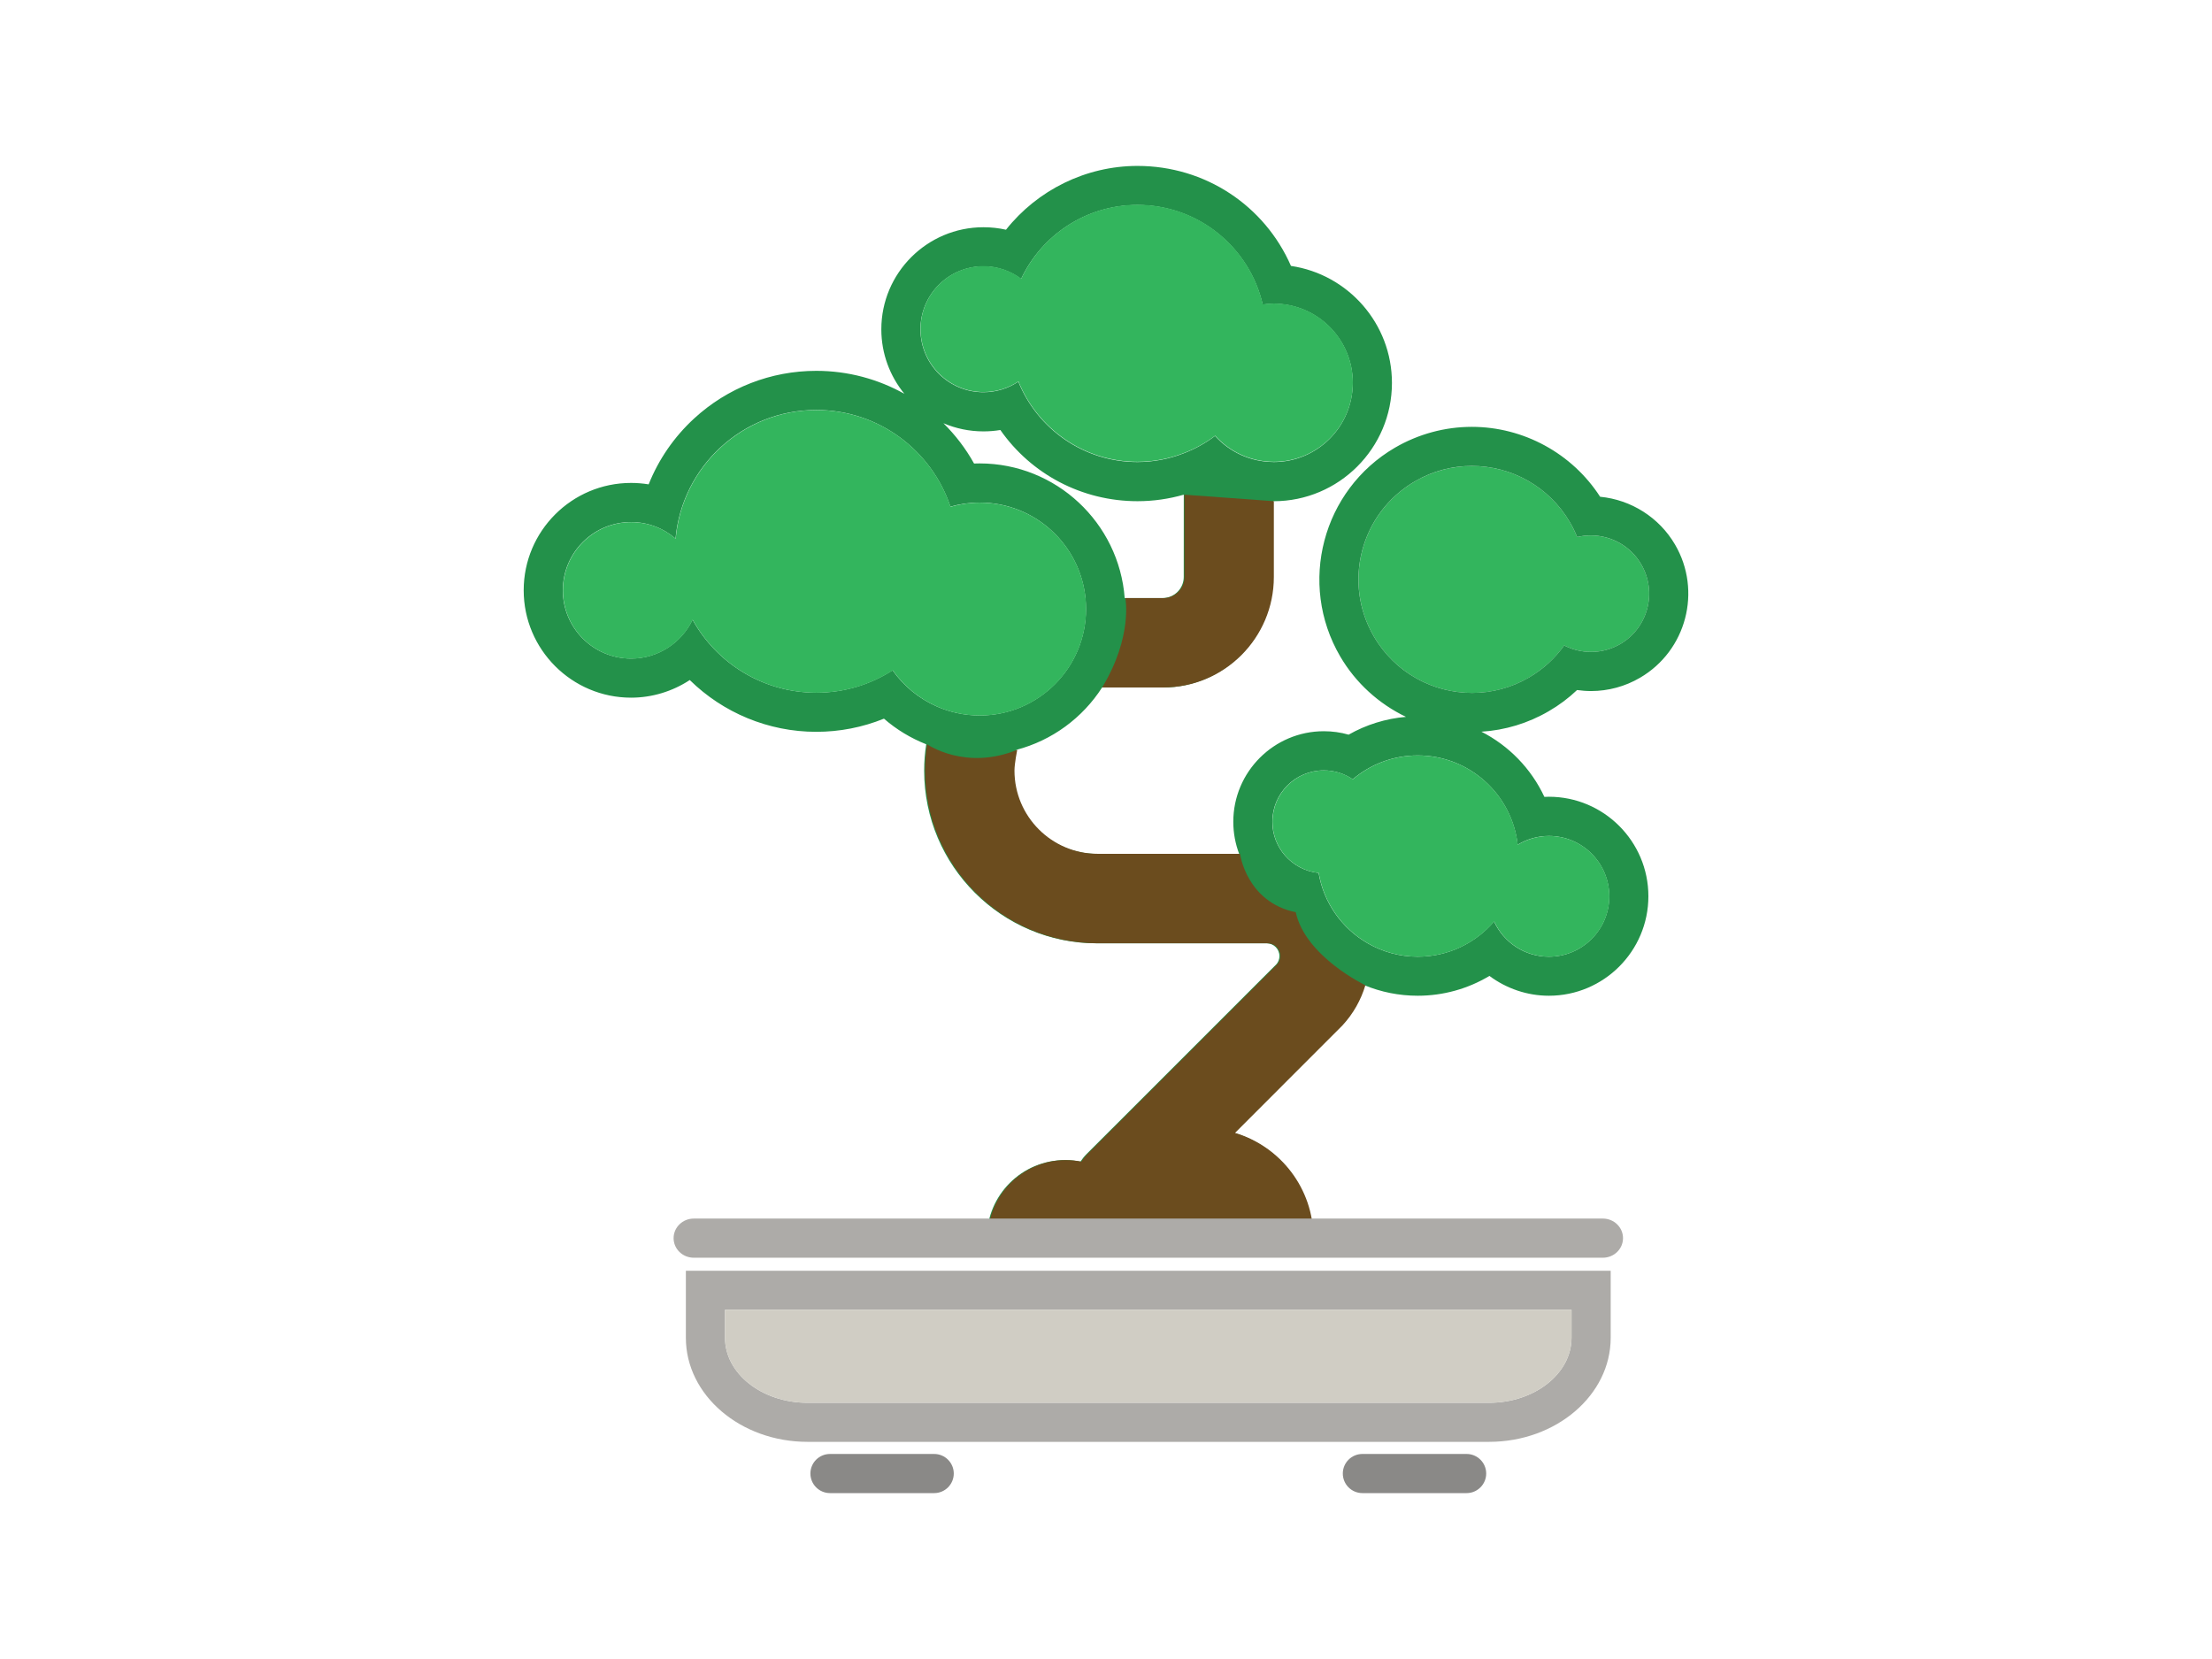 <?xml version="1.0" encoding="UTF-8"?>
<!-- Generator: Adobe Illustrator 16.0.0, SVG Export Plug-In . SVG Version: 6.00 Build 0)  -->
<svg xmlns="http://www.w3.org/2000/svg" xmlns:xlink="http://www.w3.org/1999/xlink" version="1.1" id="Layer_1" x="0px" y="0px" width="100px" height="75px" viewBox="0 0 100 75" xml:space="preserve">
<g id="Layer_1_1_">
	<g>
		<g>
			<g>
				<g>
					<path fill="#ADABA8" d="M67.316,65.183h-30.81c-3.031,0-5.499-2.109-5.499-4.702v-3.034h41.809v3.034       C72.816,63.072,70.349,65.183,67.316,65.183z M32.776,59.214v1.267c0,1.618,1.674,2.936,3.73,2.936h30.81       c2.057,0,3.729-1.316,3.729-2.936v-1.267H32.776z"></path>
				</g>
			</g>
		</g>
	</g>
	<g>
		<g>
			<path fill="#D0CDC4" d="M32.776,59.214v1.267c0,1.618,1.675,2.936,3.731,2.936h30.81c2.057,0,3.729-1.316,3.729-2.936v-1.267     H32.776z"></path>
		</g>
	</g>
	<g>
		<g>
			<g>
				<g>
					<path fill="#8A8987" d="M42.233,67.5h-4.711c-0.488,0-0.885-0.396-0.885-0.885c0-0.489,0.396-0.884,0.885-0.884h4.711       c0.488,0,0.885,0.396,0.885,0.884S42.721,67.5,42.233,67.5z"></path>
				</g>
			</g>
			<g>
				<g>
					<path fill="#8A8987" d="M66.303,67.5h-4.712c-0.489,0-0.885-0.396-0.885-0.885c0-0.489,0.396-0.884,0.885-0.884h4.712       c0.487,0,0.885,0.396,0.885,0.884C67.188,67.103,66.79,67.5,66.303,67.5z"></path>
				</g>
			</g>
		</g>
	</g>
	<path fill="#33B55D" d="M71.928,29.473c0.449,0,0.905-0.115,1.322-0.356c1.257-0.733,1.681-2.349,0.947-3.604   c-0.49-0.839-1.371-1.307-2.277-1.307c-0.207,0-0.415,0.023-0.62,0.074c-0.092-0.229-0.199-0.451-0.327-0.67   c-0.953-1.633-2.67-2.545-4.434-2.545c-0.879,0-1.77,0.227-2.582,0.701c-2.445,1.428-3.271,4.567-1.843,7.014   c0.953,1.635,2.671,2.546,4.435,2.546c0.877,0,1.769-0.226,2.58-0.7c0.646-0.377,1.178-0.875,1.586-1.445   C71.089,29.371,71.506,29.473,71.928,29.473z"></path>
	<path fill="#23914A" d="M71.296,31.195c0.209,0.029,0.421,0.046,0.633,0.046c0.775,0,1.541-0.207,2.213-0.601   c2.097-1.224,2.808-3.925,1.583-6.021c-0.715-1.225-1.985-2.027-3.387-2.162c-1.261-1.956-3.457-3.16-5.8-3.16   c-1.217,0-2.417,0.326-3.473,0.941c-3.285,1.916-4.397,6.148-2.479,9.434c0.703,1.205,1.751,2.148,2.975,2.736   c-0.912,0.078-1.799,0.353-2.592,0.805c-0.36-0.104-0.737-0.156-1.121-0.156c-2.257,0-4.093,1.838-4.093,4.094   c0,0.511,0.094,0.998,0.265,1.451h-6.436c-2.074,0-3.761-1.688-3.761-3.762c0-0.326,0.046-0.641,0.125-0.941   c1.618-0.424,2.994-1.448,3.876-2.819h2.737c2.756,0,4.996-2.241,4.996-4.997v-3.425c0.01,0,0.017,0.001,0.024,0.001   c2.947,0,5.346-2.399,5.346-5.348c0-2.684-1.985-4.91-4.565-5.289c-1.188-2.72-3.87-4.521-6.938-4.521   c-2.335,0-4.524,1.093-5.945,2.884c-0.332-0.075-0.672-0.112-1.02-0.112c-2.545,0-4.616,2.069-4.616,4.615   c0,1.104,0.392,2.12,1.042,2.915c-1.189-0.665-2.55-1.038-3.982-1.038c-2.051,0-4.012,0.764-5.521,2.152   c-0.911,0.837-1.608,1.855-2.058,2.98c-0.262-0.043-0.528-0.065-0.795-0.065c-2.678,0-4.854,2.178-4.854,4.854   c0,2.676,2.179,4.854,4.854,4.854c0.957,0,1.878-0.288,2.654-0.797c1.506,1.479,3.551,2.341,5.719,2.341   c1.057,0,2.093-0.203,3.06-0.595c0.567,0.494,1.214,0.883,1.91,1.158c-0.062,0.391-0.093,0.789-0.093,1.194   c0,4.304,3.502,7.804,7.805,7.804h7.679c0.317,0,0.576,0.258,0.576,0.576c0,0.17-0.069,0.291-0.134,0.368l-8.59,8.589   c-0.104,0.104-0.194,0.218-0.271,0.337c-0.227-0.045-0.461-0.069-0.701-0.069c-1.949,0-3.529,1.581-3.529,3.529h4.79h2.27h7.664   c0-2.248-1.495-4.146-3.545-4.758l4.809-4.811l0.059-0.061c0.479-0.521,0.826-1.139,1.025-1.804   c0.744,0.306,1.559,0.474,2.407,0.474c1.155,0,2.271-0.315,3.241-0.896c0.764,0.568,1.703,0.896,2.688,0.896   c2.481,0,4.498-2.018,4.498-4.498c0-2.479-2.017-4.498-4.498-4.498c-0.066,0-0.136,0.002-0.204,0.006   c-0.596-1.277-1.604-2.313-2.847-2.947c1.069-0.066,2.115-0.383,3.047-0.928C70.484,31.881,70.911,31.561,71.296,31.195z    M53.514,26.082c0,0.525-0.428,0.955-0.955,0.955h-1.714c-0.254-3.398-3.098-6.087-6.559-6.087c-0.084,0-0.167,0.002-0.251,0.005   c-0.376-0.678-0.845-1.288-1.384-1.822c0.557,0.237,1.166,0.369,1.809,0.369c0.257,0,0.514-0.021,0.764-0.063   c1.396,1.996,3.686,3.219,6.201,3.219c0.718,0,1.418-0.102,2.091-0.295L53.514,26.082L53.514,26.082z M44.458,12.04   c0.642,0,1.229,0.214,1.705,0.569c0.928-1.975,2.935-3.342,5.259-3.342c2.759,0,5.067,1.924,5.661,4.502   c0.162-0.021,0.327-0.039,0.496-0.039c1.977,0,3.577,1.604,3.577,3.578c0,1.979-1.602,3.58-3.577,3.58   c-0.008,0-0.016-0.002-0.024-0.002c-1.041-0.007-1.977-0.461-2.625-1.178c-0.429,0.325-0.905,0.589-1.417,0.785   c-0.647,0.251-1.353,0.395-2.091,0.395c-2.437,0-4.523-1.505-5.386-3.634c-0.452,0.302-0.994,0.478-1.578,0.478   c-1.573,0-2.847-1.274-2.847-2.848C41.612,13.313,42.885,12.04,44.458,12.04z M42.343,31.934c-0.802-0.355-1.491-0.922-1.991-1.632   c-0.996,0.64-2.179,1.013-3.449,1.013c-2.408,0-4.504-1.332-5.594-3.299c-0.496,1.037-1.554,1.756-2.781,1.756   c-1.703,0-3.084-1.381-3.084-3.086c0-1.703,1.381-3.084,3.084-3.084c0.77,0,1.471,0.281,2.011,0.748   c0.291-3.261,3.028-5.816,6.364-5.816c2.822,0,5.218,1.832,6.063,4.371c0.42-0.119,0.862-0.186,1.319-0.186   c2.498,0,4.549,1.902,4.788,4.338c0.015,0.155,0.023,0.313,0.023,0.475c0,2.656-2.153,4.813-4.812,4.813   C43.594,32.343,42.938,32.195,42.343,31.934z M68.61,38.188c0.413-0.25,0.896-0.396,1.411-0.396c1.509,0,2.73,1.223,2.73,2.729   c0,1.508-1.223,2.729-2.73,2.729c-1.1,0-2.046-0.651-2.478-1.591c-0.835,0.973-2.069,1.591-3.452,1.591   c-0.818,0-1.588-0.219-2.252-0.601c-1.157-0.662-1.997-1.819-2.228-3.186c-0.604-0.061-1.136-0.352-1.515-0.781   c-0.357-0.41-0.577-0.945-0.577-1.531c0-1.284,1.04-2.324,2.324-2.324c0.486,0,0.937,0.148,1.311,0.402   c0.792-0.67,1.814-1.078,2.937-1.078C66.432,34.15,68.355,35.917,68.61,38.188z M69.128,30.625c-0.813,0.475-1.702,0.7-2.58,0.7   c-1.764,0-3.481-0.911-4.435-2.546c-1.429-2.445-0.604-5.586,1.844-7.014c0.813-0.477,1.703-0.701,2.581-0.701   c1.765,0,3.48,0.912,4.434,2.545c0.129,0.219,0.236,0.441,0.328,0.67c0.205-0.051,0.412-0.074,0.619-0.074   c0.907,0,1.788,0.468,2.277,1.307c0.732,1.258,0.31,2.87-0.947,3.604c-0.416,0.241-0.872,0.356-1.322,0.356   c-0.422,0-0.839-0.101-1.213-0.293C70.306,29.75,69.774,30.248,69.128,30.625z"></path>
	<path fill="#6B4C1E" d="M41.911,33.646c-0.062,0.391-0.093,0.789-0.093,1.195c0,4.303,3.502,7.803,7.805,7.803h7.68   c0.316,0,0.576,0.258,0.576,0.576c0,0.17-0.07,0.291-0.135,0.369l-8.59,8.588c-0.104,0.105-0.194,0.219-0.271,0.338   c-0.227-0.045-0.461-0.07-0.701-0.07c-1.949,0-3.529,1.582-3.529,3.529h4.79h2.271h7.664c0-2.248-1.496-4.145-3.545-4.758   l4.809-4.811l0.059-0.061c0.479-0.52,0.826-1.139,1.025-1.803c0,0-2.709-1.292-3.148-3.301c-2.232-0.461-2.518-2.641-2.518-2.641   h-6.437c-2.074,0-3.761-1.688-3.761-3.762c0-0.326,0.125-0.941,0.125-0.941C43.641,34.859,41.911,33.646,41.911,33.646z"></path>
	<path fill="#6B4C1E" d="M49.824,31.08h2.768c2.756,0,4.996-2.241,4.996-4.997v-3.425c0.01,0-4.043-0.294-4.043-0.294v3.719l0,0   c0,0.525-0.428,0.955-0.955,0.955h-1.715C50.875,27.038,51.219,28.781,49.824,31.08z"></path>
	<path fill="#33B55D" d="M42.35,31.938c-0.803-0.355-1.49-0.922-1.99-1.631c-0.996,0.639-2.18,1.012-3.45,1.012   c-2.408,0-4.505-1.332-5.595-3.299c-0.496,1.037-1.553,1.756-2.78,1.756c-1.703,0-3.085-1.381-3.085-3.086   c0-1.703,1.382-3.084,3.085-3.084c0.771,0,1.471,0.281,2.011,0.748c0.29-3.261,3.028-5.816,6.364-5.816   c2.823,0,5.218,1.832,6.063,4.372c0.42-0.12,0.862-0.187,1.319-0.187c2.497,0,4.549,1.902,4.787,4.338   c0.015,0.155,0.023,0.313,0.023,0.475c0,2.656-2.152,4.813-4.812,4.813C43.6,32.348,42.944,32.199,42.35,31.938z M68.616,38.189   c0.413-0.248,0.896-0.396,1.412-0.396c1.508,0,2.729,1.222,2.729,2.728c0,1.508-1.223,2.729-2.729,2.729   c-1.101,0-2.046-0.651-2.479-1.59c-0.835,0.973-2.068,1.59-3.452,1.59c-0.818,0-1.588-0.219-2.252-0.601   c-1.156-0.661-1.997-1.819-2.228-3.186c-0.604-0.061-1.135-0.352-1.515-0.781c-0.357-0.41-0.576-0.943-0.576-1.529   c0-1.285,1.04-2.325,2.323-2.325c0.486,0,0.937,0.147,1.311,0.401c0.792-0.67,1.814-1.076,2.937-1.076   C66.438,34.154,68.361,35.921,68.616,38.189z"></path>
	<path fill="#33B55D" d="M44.464,12.029c0.642,0,1.229,0.214,1.705,0.568c0.928-1.974,2.935-3.341,5.258-3.341   c2.76,0,5.068,1.925,5.662,4.502c0.162-0.022,0.326-0.038,0.496-0.038c1.977,0,3.576,1.603,3.576,3.577   c0,1.978-1.601,3.579-3.576,3.579c-0.008,0-0.016-0.001-0.025-0.001c-1.041-0.007-1.977-0.461-2.625-1.178   c-0.428,0.325-0.905,0.589-1.416,0.784c-0.647,0.252-1.354,0.395-2.092,0.395c-2.437,0-4.523-1.504-5.386-3.633   c-0.452,0.301-0.994,0.479-1.578,0.479c-1.572,0-2.847-1.275-2.847-2.849C41.618,13.302,42.893,12.029,44.464,12.029z"></path>
	<g>
		<path fill="#ADABA8" d="M72.461,56.859H31.364c-0.504,0-0.912-0.396-0.912-0.885c0-0.487,0.408-0.885,0.912-0.885h41.097    c0.504,0,0.912,0.396,0.912,0.885C73.373,56.464,72.965,56.859,72.461,56.859z"></path>
	</g>
</g>
<g id="Layer_2">
</g>
</svg>
